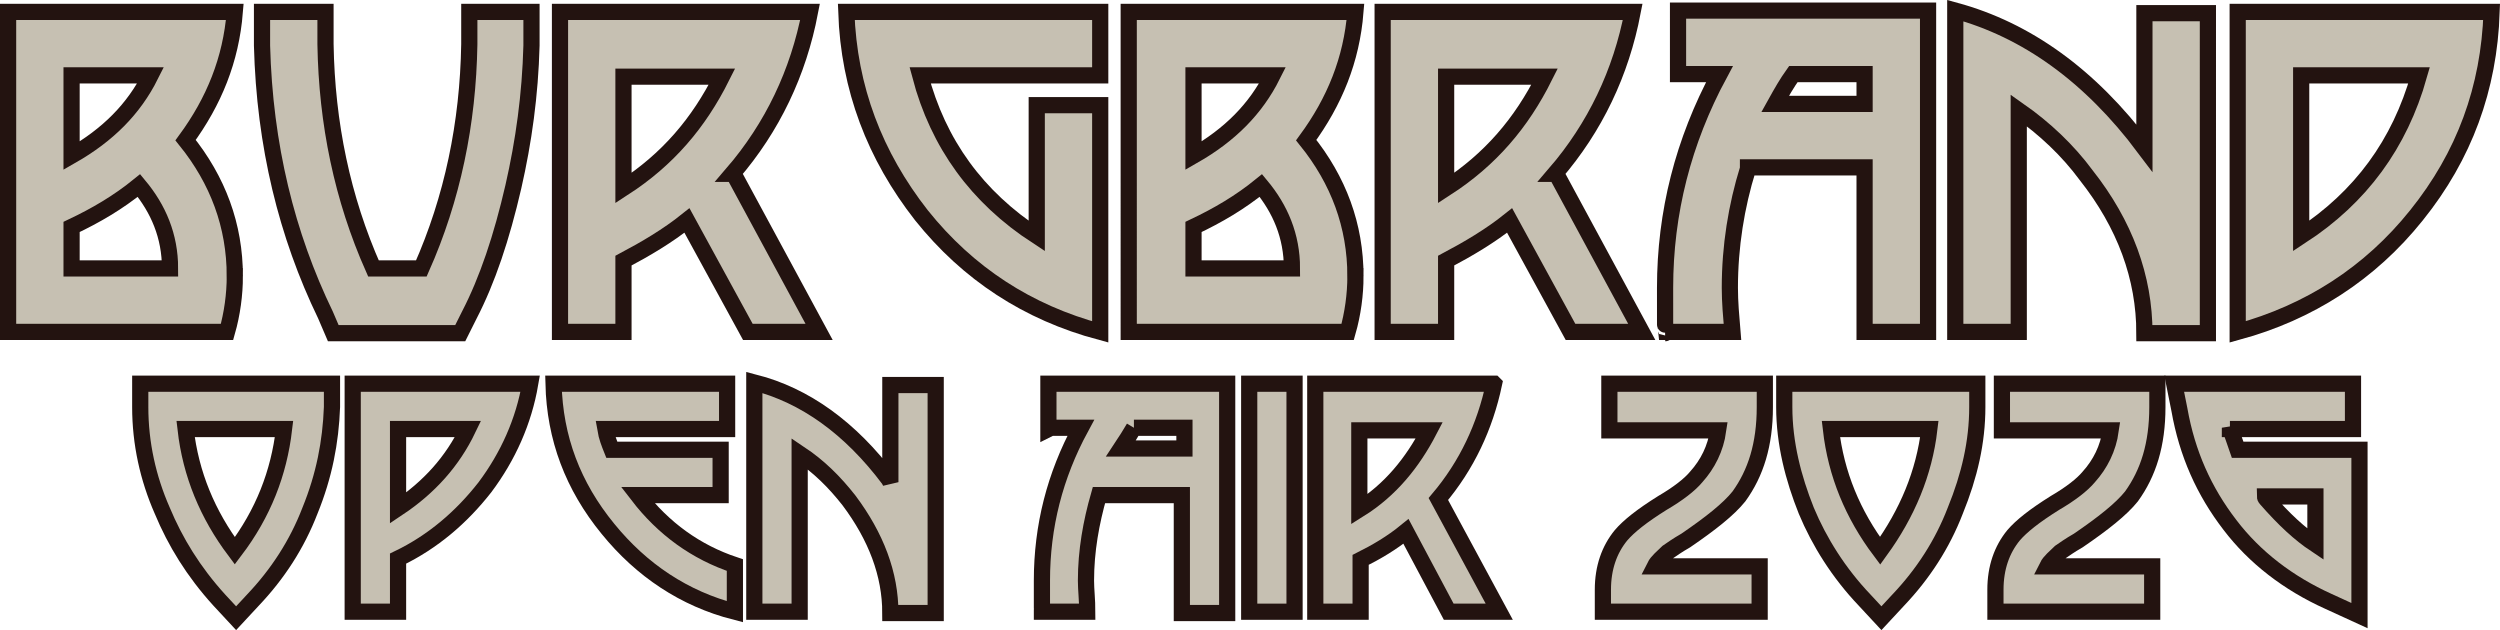 <?xml version="1.0" encoding="UTF-8" standalone="no"?>
<svg
   id="Layer_1"
   version="1.1"
   viewBox="0 0 192.972 48.637"
   sodipodi:docname="boa2026_title_small.svg"
   width="192.972"
   height="48.637"
   inkscape:version="1.2.1 (9c6d41e410, 2022-07-14)"
   xmlns:inkscape="http://www.inkscape.org/namespaces/inkscape"
   xmlns:sodipodi="http://sodipodi.sourceforge.net/DTD/sodipodi-0.dtd"
   xmlns="http://www.w3.org/2000/svg"
   xmlns:svg="http://www.w3.org/2000/svg">
  <sodipodi:namedview
     id="namedview247"
     pagecolor="#ffffff"
     bordercolor="#cccccc"
     borderopacity="1"
     inkscape:showpageshadow="0"
     inkscape:pageopacity="0"
     inkscape:pagecheckerboard="0"
     inkscape:deskcolor="#d1d1d1"
     showgrid="false"
     inkscape:zoom="3.7045097"
     inkscape:cx="55.742869"
     inkscape:cy="-17.951093"
     inkscape:window-width="1920"
     inkscape:window-height="1001"
     inkscape:window-x="-9"
     inkscape:window-y="-9"
     inkscape:window-maximized="1"
     inkscape:current-layer="Layer_1" />
  <!-- Generator: Adobe Illustrator 29.6.1, SVG Export Plug-In . SVG Version: 2.1.1 Build 9)  -->
  <defs
     id="defs204">
    <style
       id="style202">
      .st0 {
        fill: #c6c0b2;
      }
    </style>
  </defs>
  <path
     class="st0"
     d="m 10.825,31.418 c 0,2.8 0.6,5.5 1.7,8 1,2.4 2.4,4.7 4.4,6.9 l 1.3,1.4 1.3,-1.4 c 1.9,-2 3.4,-4.3 4.4,-6.9 1.1,-2.7 1.6,-5.3 1.7,-8 v -1.8 c 0,0 -14.8,0 -14.8,0 z m 11.1,1.7 c -0.4,3.4 -1.6,6.5 -3.8,9.4 -2.1,-2.8 -3.4,-5.9 -3.8,-9.4 h 7.5 z"
     id="path206"
     style="stroke:#231310;stroke-width:1.25;stroke-dasharray:none;stroke-opacity:1" />
  <path
     class="st0"
     d="m 27.225,47.218 h 3.5 v -4.1 c 2.7,-1.3 4.9,-3.2 6.7,-5.5 1.8,-2.4 3,-5.1 3.5,-8 h -13.7 z m 3.5,-14.1 h 5.4 c -1.2,2.5 -3,4.5 -5.4,6.1 z"
     id="path208"
     style="stroke:#231310;stroke-width:1.25;stroke-dasharray:none;stroke-opacity:1" />
  <path
     class="st0"
     d="m 49.225,38.218 h 6.4 v -3.5 h -8.4 c -0.2,-0.5 -0.4,-1 -0.5,-1.6 h 9.4 v -3.5 h -13.4 c 0.1,4.2 1.5,7.9 4.2,11.2 2.6,3.2 5.9,5.4 9.8,6.4 v -3.6 c -3,-1 -5.5,-2.8 -7.5,-5.4 z"
     id="path210"
     style="stroke:#231310;stroke-width:1.25;stroke-dasharray:none;stroke-opacity:1" />
  <path
     class="st0"
     d="m 68.625,37.018 c -3,-4 -6.5,-6.5 -10.4,-7.5 v 17.7 h 3.5 v -12.2 c 1.5,1 2.7,2.2 3.8,3.6 2.1,2.8 3.2,5.7 3.2,8.7 h 3.5 v -17.6 h -3.5 v 7.5 z"
     id="path212"
     style="stroke:#231310;stroke-width:1.25;stroke-dasharray:none;stroke-opacity:1" />
  <path
     class="st0"
     d="m 81.125,33.018 h 2.3 c -2,3.7 -3,7.6 -3,11.8 0,4.2 0,1.7 0,2.4 h 3.5 c 0,-0.9 -0.1,-1.7 -0.1,-2.4 0,-2.3 0.4,-4.5 1,-6.6 0,0 0,0 0,0 h 6.4 v 9.1 h 3.5 v -17.7 h -13.8 v 3.5 z m 6.4,0 h 3.9 v 1.6 h -4.9 c 0.4,-0.6 0.7,-1.1 1,-1.6 z"
     id="path214"
     style="stroke:#231310;stroke-width:1.25;stroke-dasharray:none;stroke-opacity:1" />
  <rect
     class="st0"
     x="96.425"
     y="29.618"
     width="3.5"
     height="17.6"
     id="rect216"
     style="stroke:#231310;stroke-width:1.25;stroke-dasharray:none;stroke-opacity:1" />
  <path
     class="st0"
     d="m 115.325,29.618 h -13.8 v 17.6 h 3.5 v -4 c 1.2,-0.6 2.4,-1.3 3.5,-2.2 l 3.3,6.2 h 3.9 l -4.7,-8.7 c 2.2,-2.6 3.6,-5.6 4.3,-8.9 z m -10.4,9.7 v -6.1 h 5.4 c -1.3,2.5 -3,4.6 -5.4,6.1 z"
     id="path218"
     style="stroke:#231310;stroke-width:1.25;stroke-dasharray:none;stroke-opacity:1" />
  <path
     class="st0"
     d="m 124.225,33.218 h 8.4 c -0.2,1.4 -0.8,2.6 -1.7,3.6 -0.5,0.6 -1.4,1.3 -2.6,2 -1.6,1 -2.6,1.8 -3.2,2.5 -0.9,1.1 -1.4,2.5 -1.4,4.2 v 1.7 h 12.1 v -3.5 h -8.1 c 0.2,-0.4 0.6,-0.7 1,-1.1 0.3,-0.2 0.7,-0.5 1.4,-0.9 1.9,-1.3 3.3,-2.4 4.1,-3.4 1.3,-1.8 2,-4 2,-6.9 v -1.8 h -12 v 3.5 z"
     id="path220"
     style="stroke:#231310;stroke-width:1.25;stroke-dasharray:none;stroke-opacity:1" />
  <path
     class="st0"
     d="m 137.725,31.418 c 0,2.8 0.7,5.5 1.7,8 1,2.4 2.5,4.8 4.5,6.9 l 1.3,1.4 1.3,-1.4 c 1.9,-2 3.4,-4.3 4.4,-6.9 1.1,-2.7 1.7,-5.3 1.7,-8 v -1.8 c 0,0 -14.9,0 -14.9,0 z m 11.2,1.7 c -0.4,3.4 -1.7,6.5 -3.8,9.4 -2.1,-2.8 -3.4,-5.9 -3.8,-9.4 z"
     id="path222"
     style="stroke:#231310;stroke-width:1.25;stroke-dasharray:none;stroke-opacity:1" />
  <path
     class="st0"
     d="m 154.525,33.218 h 8.4 c -0.2,1.4 -0.8,2.6 -1.7,3.6 -0.5,0.6 -1.4,1.3 -2.6,2 -1.6,1 -2.6,1.8 -3.2,2.5 -0.9,1.1 -1.4,2.5 -1.4,4.2 v 1.7 h 12.1 v -3.5 h -8.1 c 0.2,-0.4 0.6,-0.7 1,-1.1 0.3,-0.2 0.7,-0.5 1.4,-0.9 1.9,-1.3 3.3,-2.4 4.1,-3.4 1.3,-1.8 2,-4 2,-6.9 v -1.8 h -12 v 3.5 z"
     id="path224"
     style="stroke:#231310;stroke-width:1.25;stroke-dasharray:none;stroke-opacity:1" />
  <path
     class="st0"
     d="m 172.125,33.118 h 9.5 v -3.5 h -13.8 l 0.4,2 c 0.6,3.4 1.9,6.3 3.9,8.9 1.9,2.5 4.5,4.5 7.6,5.9 l 2.4,1.1 v -12.8 h -9.4 c -0.2,-0.6 -0.4,-1.1 -0.6,-1.7 z m 6.6,5.2 v 3.7 c -1.2,-0.8 -2.4,-1.9 -3.8,-3.5 0,0 -0.1,-0.1 -0.1,-0.2 z"
     id="path226"
     style="stroke:#231310;stroke-width:1.25;stroke-dasharray:none;stroke-opacity:1" />
  <path
     class="st0"
     d="m 18.125,21.318 c 0,-3.9 -1.3,-7.4 -3.8,-10.5 2.2,-3 3.5,-6.2 3.8,-9.9 H 0.625 V 25.618 h 16.9 c 0.4,-1.4 0.6,-2.9 0.6,-4.3 z M 5.525,5.818 h 6.1 c -1.3,2.6 -3.3,4.6 -6.1,6.2 z m 0,14.9 v -3.2 c 1.9,-0.9 3.6,-1.9 5.2,-3.2 1.5,1.8 2.4,3.9 2.4,6.4 z"
     id="path228"
     style="stroke:#231310;stroke-width:1.25;stroke-dasharray:none;stroke-opacity:1" />
  <path
     class="st0"
     d="m 36.225,3.418 c -0.1,6.1 -1.3,11.9 -3.7,17.3 h -3.7 c -2.4,-5.4 -3.6,-11.2 -3.7,-17.3 V 0.918 h -4.9 V 3.518 c 0.2,7.7 1.9,14.6 4.9,20.8 l 0.6,1.4 h 9.8 l 0.7,-1.4 c 1.4,-2.7 2.5,-6 3.4,-9.9 0.8,-3.5 1.3,-7.1 1.4,-10.9 V 0.918 c 0,0 -4.8,0 -4.8,0 z"
     id="path230"
     style="stroke:#231310;stroke-width:1.25;stroke-dasharray:none;stroke-opacity:1" />
  <path
     class="st0"
     d="m 56.525,13.418 c 3.1,-3.6 5.1,-7.8 6,-12.5 h -19.3 V 25.618 h 4.9 v -5.5 c 1.7,-0.9 3.4,-1.9 4.9,-3.1 l 4.7,8.6 v 0 c 0,0 5.5,0 5.5,0 l -6.6,-12.2 z m -8.4,1.1 V 5.918 h 7.6 c -1.8,3.6 -4.2,6.4 -7.6,8.6 z"
     id="path232"
     style="stroke:#231310;stroke-width:1.25;stroke-dasharray:none;stroke-opacity:1" />
  <path
     class="st0"
     d="m 84.925,8.118 h -4.9 V 18.218 c -4.6,-3 -7.6,-7.1 -9,-12.4 h 13.9 V 0.918 h -19.6 c 0.2,5.9 2.2,11.1 5.8,15.7 3.6,4.5 8.2,7.5 13.8,9 z"
     id="path234"
     style="stroke:#231310;stroke-width:1.25;stroke-dasharray:none;stroke-opacity:1" />
  <path
     class="st0"
     d="m 104.625,21.318 c 0,-3.9 -1.3,-7.4 -3.8,-10.5 2.2,-3 3.5,-6.2 3.8,-9.9 h -17.5 V 25.618 h 16.9 c 0.4,-1.4 0.6,-2.9 0.6,-4.3 z M 92.125,5.818 h 6.1 c -1.3,2.6 -3.3,4.6 -6.1,6.2 z m 0,14.9 v -3.2 c 1.9,-0.9 3.6,-1.9 5.2,-3.2 1.5,1.8 2.4,3.9 2.4,6.4 z"
     id="path236"
     style="stroke:#231310;stroke-width:1.25;stroke-dasharray:none;stroke-opacity:1" />
  <path
     class="st0"
     d="m 120.025,13.418 c 3.1,-3.6 5.1,-7.8 6,-12.5 h -19.3 V 25.618 h 4.9 v -5.5 c 1.7,-0.9 3.4,-1.9 4.9,-3.1 l 4.7,8.6 v 0 c 0,0 5.5,0 5.5,0 l -6.6,-12.2 z m -8.4,1.1 V 5.918 h 7.6 c -1.8,3.6 -4.2,6.4 -7.6,8.6 z"
     id="path238"
     style="stroke:#231310;stroke-width:1.25;stroke-dasharray:none;stroke-opacity:1" />
  <path
     class="st0"
     d="m 128.825,25.618 h 4.9 c -0.1,-1.2 -0.2,-2.3 -0.2,-3.4 0,-3.2 0.5,-6.3 1.4,-9.2 0,0 0,-0.1 0,-0.1 h 9 v 12.7 h 4.9 V 0.818 h -19.3 V 5.718 h 3.2 c -2.8,5.2 -4.2,10.7 -4.2,16.5 0,5.8 0,2.4 0.1,3.4 z m 9.6,-19.9 h 5.5 v 2.3 h -6.9 c 0.5,-0.9 0.9,-1.6 1.4,-2.3 z"
     id="path240"
     style="stroke:#231310;stroke-width:1.25;stroke-dasharray:none;stroke-opacity:1" />
  <path
     class="st0"
     d="m 155.825,8.518 c 2,1.4 3.8,3.1 5.2,5 3,3.8 4.5,7.9 4.5,12.2 v 0 c 0,0 4.9,0 4.9,0 V 1.018 h -4.9 V 11.418 c -4.2,-5.6 -9.1,-9.1 -14.6,-10.6 V 25.618 h 4.9 z"
     id="path242"
     style="stroke:#231310;stroke-width:1.25;stroke-dasharray:none;stroke-opacity:1" />
  <path
     class="st0"
     d="M 172.725,0.918 V 25.618 c 5.5,-1.5 10.2,-4.5 13.8,-9 3.7,-4.6 5.6,-9.8 5.8,-15.7 z m 4.9,17.3 V 5.818 h 9.1 c -1.5,5.3 -4.5,9.4 -9.1,12.4 z"
     id="path244"
     style="stroke:#231310;stroke-width:1.25;stroke-dasharray:none;stroke-opacity:1" />
</svg>
